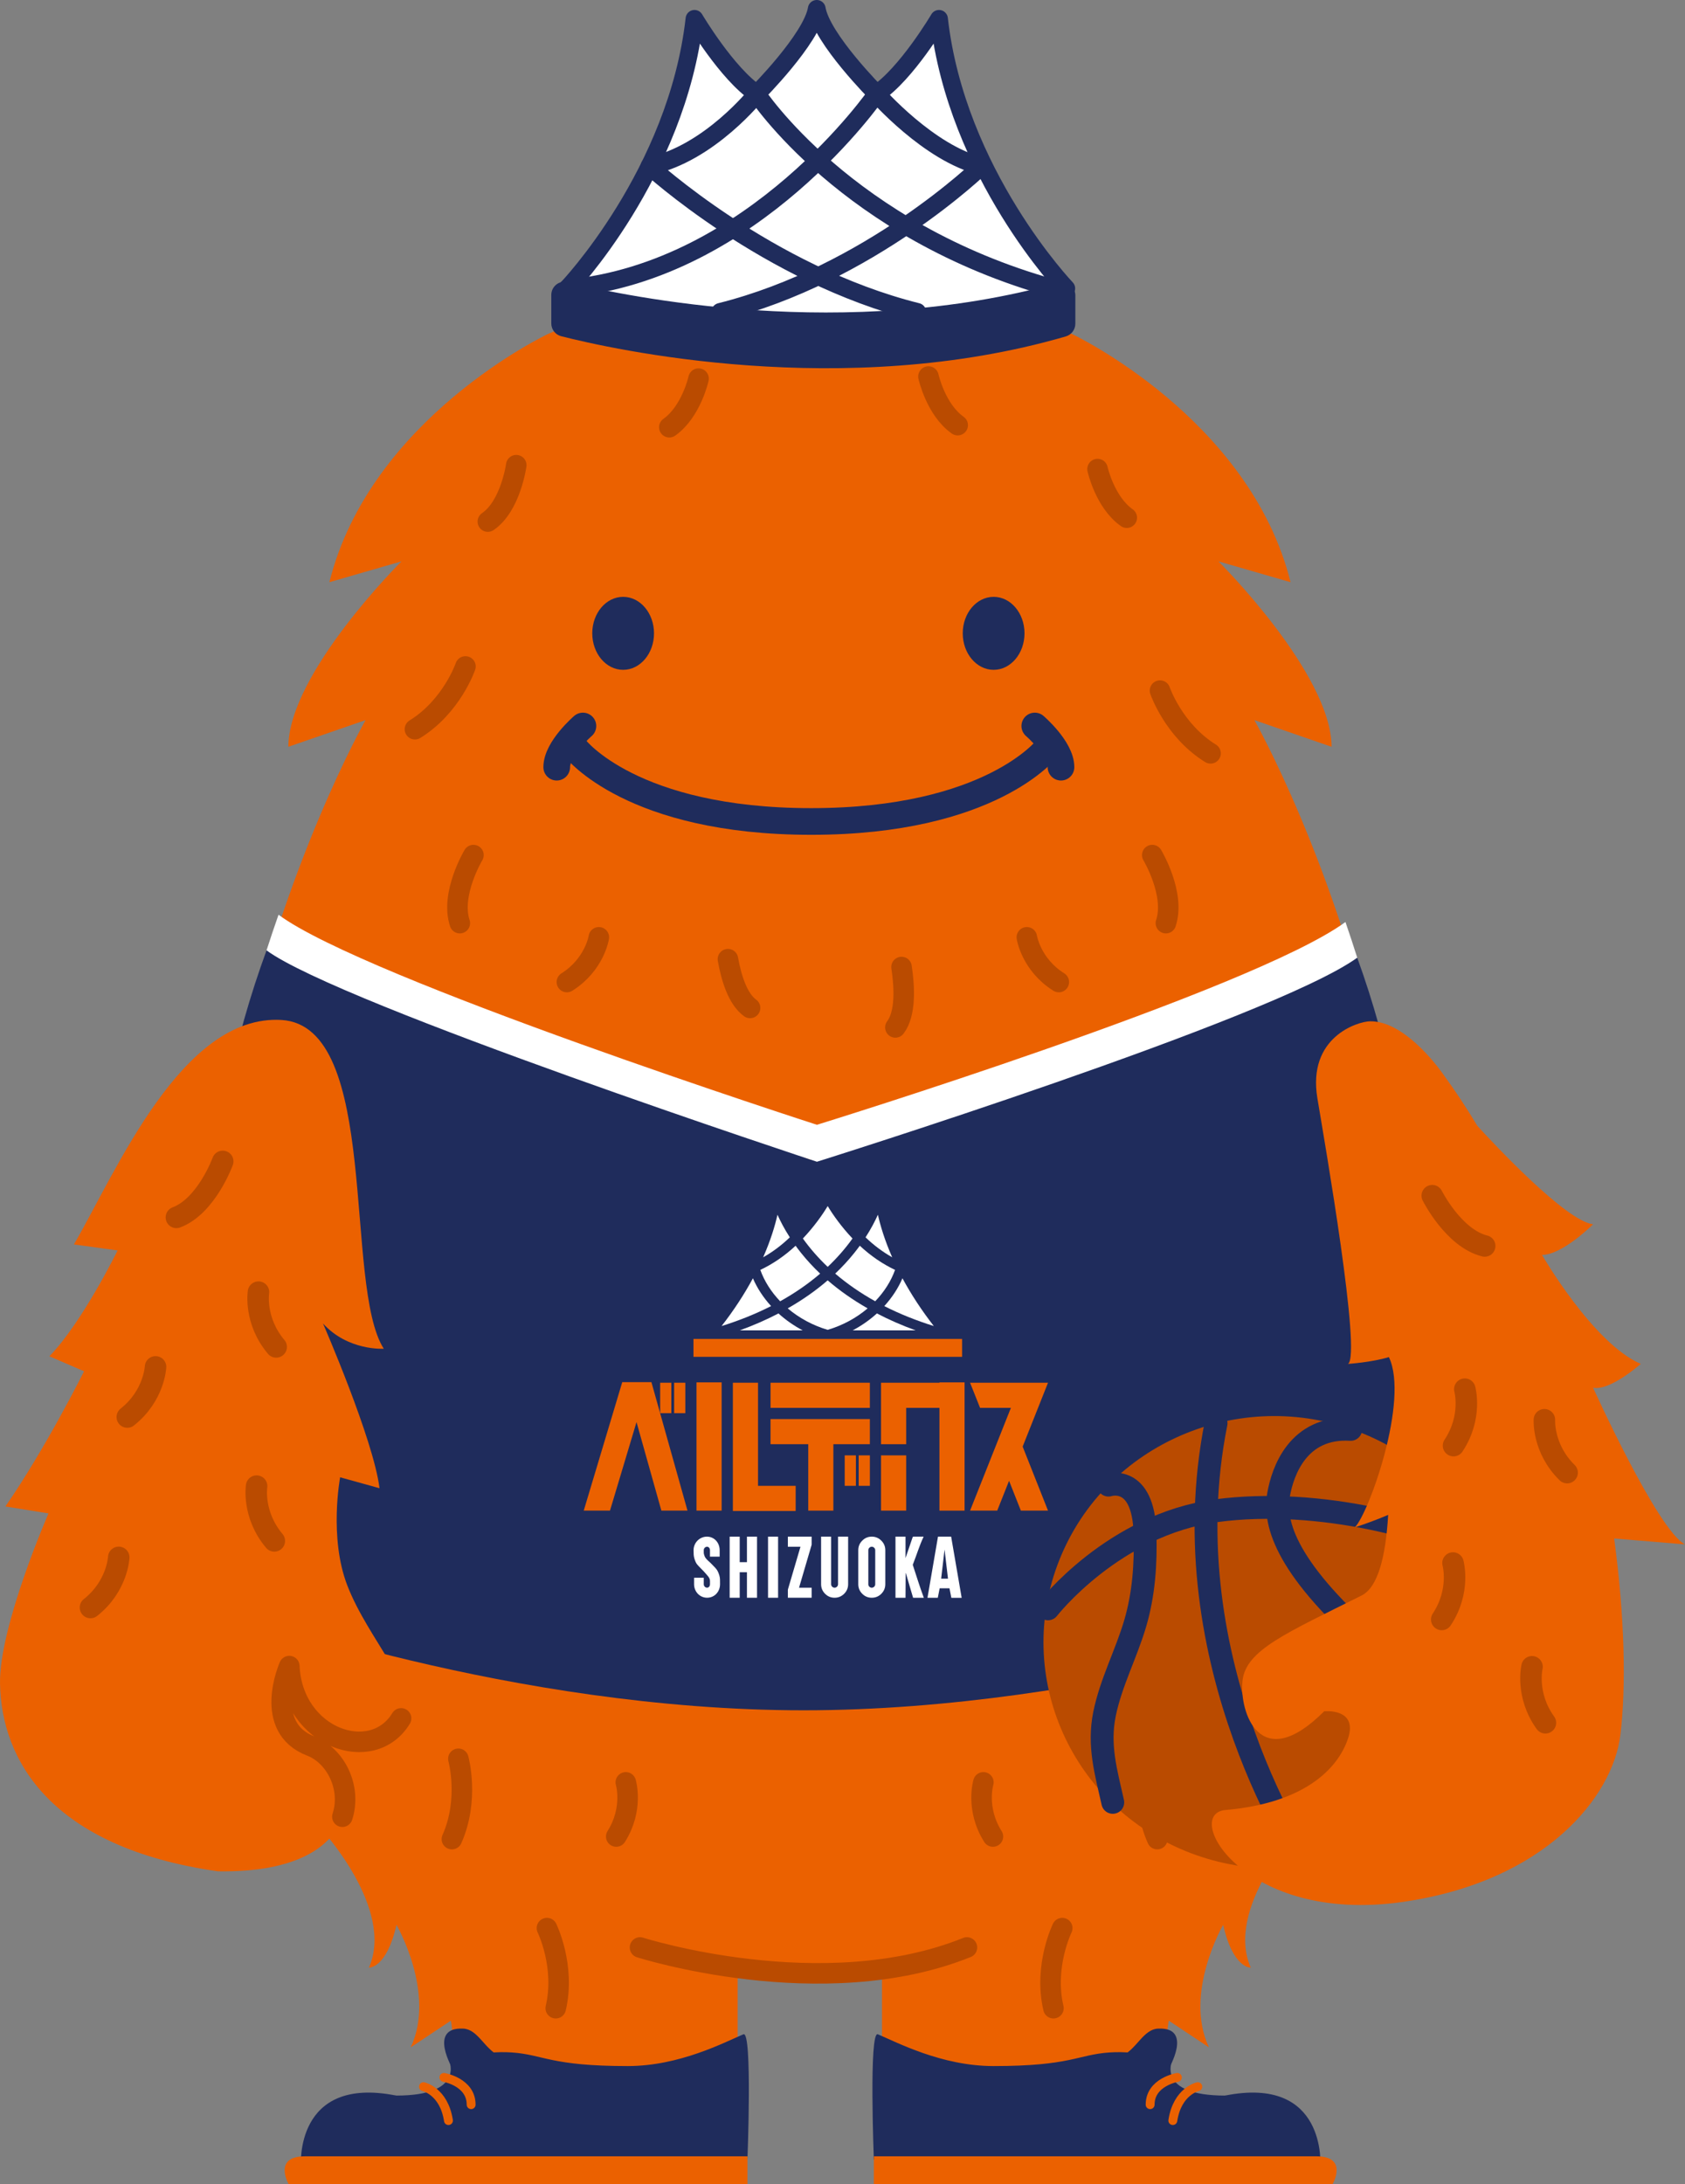 <?xml version="1.0" encoding="UTF-8"?>
<svg xmlns="http://www.w3.org/2000/svg" version="1.1" viewBox="0 0 143.594 186.051">
  <rect x="0" y="0" width="143.594" height="186.051" fill="#808080" stroke="none"/>
  <!-- Generator: Adobe Illustrator 28.6.0, SVG Export Plug-In . SVG Version: 1.2.0 Build 709)  -->
  <g>
    <g id="_レイヤー_1" data-name="レイヤー_1">
      <g>
        <path d="M62.861,168.019v13.824h-25.326c2.17-2.127.89-9.718.89-9.718l-3.424,2.274c2.172-4.608-1.213-10.434-1.213-10.434-.855,3.747-2.35,3.645-2.35,3.645,2.223-5.014-4.06-11.805-4.06-11.805-23.906-45.887,3.774-94.463,3.774-94.463l-6.579,2.272c.029-6.251,9.641-15.796,9.641-15.796l-6.144,1.776c3.497-14.02,18.635-21.146,18.635-21.146,0,0,11.877-5.383,22.32-5.383s22.32,5.383,22.32,5.383c0,0,15.139,7.126,18.636,21.146l-6.146-1.776s9.614,9.545,9.641,15.796l-6.578-2.272s27.655,48.577,3.749,94.463c0,0-6.283,6.791-4.058,11.805,0,0-1.499.102-2.352-3.645,0,0-3.385,5.825-1.213,10.434l-3.424-2.274s-1.282,7.59.89,9.718h-25.326v-13.824h-12.302Z" style="fill: #eb6100;"/>
        <path d="M46.609,164.243s1.593,3.223.751,6.823" style="fill: none; stroke: #ba4b00; stroke-linecap: round; stroke-linejoin: round; stroke-width: 1.749px;"/>
        <path d="M39.062,149.819s.957,3.464-.552,6.843" style="fill: none; stroke: #ba4b00; stroke-linecap: round; stroke-linejoin: round; stroke-width: 1.749px;"/>
        <path d="M53.33,151.828s.681,2.245-.815,4.613" style="fill: none; stroke: #ba4b00; stroke-linecap: round; stroke-linejoin: round; stroke-width: 1.749px;"/>
        <path d="M90.524,164.243s-1.593,3.223-.751,6.823" style="fill: none; stroke: #ba4b00; stroke-linecap: round; stroke-linejoin: round; stroke-width: 1.749px;"/>
        <path d="M98.071,149.819s-.958,3.464.55,6.843" style="fill: none; stroke: #ba4b00; stroke-linecap: round; stroke-linejoin: round; stroke-width: 1.749px;"/>
        <path d="M83.803,151.828s-.683,2.245.813,4.613" style="fill: none; stroke: #ba4b00; stroke-linecap: round; stroke-linejoin: round; stroke-width: 1.749px;"/>
        <path d="M79.122,32.075s.619,2.816,2.491,4.141" style="fill: none; stroke: #ba4b00; stroke-linecap: round; stroke-linejoin: round; stroke-width: 1.749px;"/>
        <path d="M59.53,32.252s-.619,2.816-2.491,4.141" style="fill: none; stroke: #ba4b00; stroke-linecap: round; stroke-linejoin: round; stroke-width: 1.749px;"/>
        <path d="M117.602,137.229c5.155-21.561,3.522-40.578-1.939-55.647l-46.625,17.188-46.324-17.813c-5.529,15.08-7.501,34.512-2.287,56.293,0,0,23.095,8.439,48.059,8.439s49.116-8.459,49.116-8.459" style="fill: #1f2c5c;"/>
        <path d="M115.663,81.581c-.332-1.049-.668-2.067-1.005-3.041-7.987,5.835-45.04,17.274-45.04,17.274,0,0-38.528-12.427-45.882-17.895-.341.971-.682,1.985-1.022,3.036,6.27,4.616,46.904,18.006,46.904,18.006,0,0,38.835-12.173,46.045-17.381" style="fill: #fff;"/>
        <path d="M54.541,165.892s15.557,4.962,27.86,0" style="fill: none; stroke: #ba4b00; stroke-linecap: round; stroke-linejoin: round; stroke-width: 1.749px;"/>
        <path d="M80.021,1.607s-2.763,4.679-5.315,6.378c0,0-4.679-4.679-5.103-7.228-.427,2.55-5.104,7.228-5.104,7.228-2.551-1.7-5.315-6.378-5.315-6.378-1.489,13.184-10.845,22.964-10.845,22.964,5.315,3.615,21.264,3.403,21.264,3.403,0,0,15.948.212,21.263-3.403,0,0-9.356-9.78-10.845-22.964" style="fill: #fff;"/>
        <path d="M80.021,1.607s-2.763,4.679-5.315,6.378c0,0-4.679-4.679-5.103-7.228-.427,2.55-5.104,7.228-5.104,7.228-2.551-1.7-5.315-6.378-5.315-6.378-1.489,13.184-10.845,22.964-10.845,22.964,5.315,3.615,21.264,3.403,21.264,3.403,0,0,15.948.212,21.263-3.403,0,0-9.356-9.78-10.845-22.964Z" style="fill: none; stroke: #1f2c5c; stroke-linecap: round; stroke-linejoin: round; stroke-width: 1.515px;"/>
        <path d="M89.803,24.572c-17.649-4.891-25.305-16.586-25.305-16.586,0,0-4.039,5.103-9.144,6.166,0,0,10.054,9.226,22.811,12.416" style="fill: none; stroke: #1f2c5c; stroke-linecap: round; stroke-linejoin: round; stroke-width: 1.515px;"/>
        <path d="M48.338,24.572c15.948-1.489,26.367-16.586,26.367-16.586,0,0,4.465,5.103,8.931,6.166,0,0-9.498,9.226-22.256,12.416" style="fill: none; stroke: #1f2c5c; stroke-linecap: round; stroke-linejoin: round; stroke-width: 1.515px;"/>
        <path d="M47.822,28.639c4.259,1.089,24.007,5.543,43.008.018.478-.14.81-.585.81-1.086v-2.405c0-.748-.718-1.277-1.438-1.078-18.088,5.049-36.686,1.201-41.83-.057-.71-.174-1.391.365-1.391,1.094v2.425c0,.515.343.961.84,1.089" style="fill: #1f2c5c;"/>
        <path d="M115.745,121.95c10.116,3.872,15.114,15.044,11.162,24.953-3.952,9.91-15.353,14.808-25.469,10.937-10.115-3.872-15.112-15.044-11.162-24.954,3.951-9.909,15.353-14.806,25.469-10.936" style="fill: #ba4b00;"/>
        <path d="M89.311,137.046s5.581-7.182,14.336-8.357c8.756-1.175,18.955,1.529,23.304,4.258" style="fill: none; stroke: #1f2c5c; stroke-linecap: round; stroke-linejoin: round; stroke-width: 1.947px;"/>
        <path d="M94.83,153.532c-.576-2.574-1.247-4.83-.708-7.512.541-2.684,1.861-5.141,2.628-7.764.73-2.5.898-5.039.828-7.63-.137-5.111-3.113-4.119-3.113-4.119" style="fill: none; stroke: #1f2c5c; stroke-linecap: round; stroke-linejoin: round; stroke-width: 1.947px;"/>
        <path d="M103.633,121.229c-4.106,20.524,7.858,37.88,7.858,37.88" style="fill: none; stroke: #1f2c5c; stroke-linecap: round; stroke-linejoin: round; stroke-width: 1.947px;"/>
        <path d="M124.746,150.737s-.078-3.889-7.82-10.713c-7.742-6.822-8.356-10.548-7.957-12.76.338-1.869,1.622-5.769,6.136-5.506" style="fill: none; stroke: #1f2c5c; stroke-linecap: round; stroke-linejoin: round; stroke-width: 1.947px;"/>
        <path d="M90.276,132.886c-3.952,9.91,1.046,21.082,11.162,24.953,10.115,3.87,21.518-1.027,25.469-10.936,3.95-9.91-1.046-21.082-11.164-24.954-2.349-.898-4.768-1.325-7.147-1.325-7.863.002-15.288,4.655-18.321,12.263" style="fill: none;"/>
        <path d="M43.995,39.626s-.478,3.479-2.422,4.805" style="fill: none; stroke: #ba4b00; stroke-linecap: round; stroke-linejoin: round; stroke-width: 1.749px;"/>
        <path d="M93.531,39.958s.619,2.816,2.491,4.141" style="fill: none; stroke: #ba4b00; stroke-linecap: round; stroke-linejoin: round; stroke-width: 1.749px;"/>
        <path d="M98.855,58.828s1.161,3.401,4.307,5.345" style="fill: none; stroke: #ba4b00; stroke-linecap: round; stroke-linejoin: round; stroke-width: 1.749px;"/>
        <path d="M98.194,72.839s1.989,3.312,1.161,5.798" style="fill: none; stroke: #ba4b00; stroke-linecap: round; stroke-linejoin: round; stroke-width: 1.749px;"/>
        <path d="M87.506,79.843s.354,2.32,2.725,3.811" style="fill: none; stroke: #ba4b00; stroke-linecap: round; stroke-linejoin: round; stroke-width: 1.749px;"/>
        <path d="M39.665,56.771s-1.159,3.401-4.305,5.345" style="fill: none; stroke: #ba4b00; stroke-linecap: round; stroke-linejoin: round; stroke-width: 1.749px;"/>
        <path d="M40.347,72.839s-1.989,3.312-1.161,5.798" style="fill: none; stroke: #ba4b00; stroke-linecap: round; stroke-linejoin: round; stroke-width: 1.749px;"/>
        <path d="M51.033,79.843s-.354,2.32-2.724,3.811" style="fill: none; stroke: #ba4b00; stroke-linecap: round; stroke-linejoin: round; stroke-width: 1.749px;"/>
        <path d="M76.828,82.374c.262,1.727.367,3.971-.525,5.146" style="fill: none; stroke: #ba4b00; stroke-linecap: round; stroke-linejoin: round; stroke-width: 1.749px;"/>
        <path d="M62.033,81.706c.285,1.599.834,3.387,1.888,4.152" style="fill: none; stroke: #ba4b00; stroke-linecap: round; stroke-linejoin: round; stroke-width: 1.749px;"/>
        <path d="M.002,143.45c-.099-4.872,4.132-14.532,4.132-14.532l-3.674-.593c3.436-4.954,6.705-11.513,6.705-11.513l-2.955-1.28c2.805-2.885,5.811-9.014,5.811-9.014l-3.722-.513c3.61-6.195,9.193-19.622,17.683-19.121,8.491.502,5.265,22.605,8.723,28.005,0,0-3.047.203-5.178-2.148,0,0,4.313,9.91,4.814,14.031l-3.355-.931s-.968,5.119.606,9.199c1.837,4.765,6.158,8.756,4.589,11.339-2.451,4.033-9.246,1.674-9.526-4.455,0,0-2.338,5.211,1.837,6.812,4.173,1.602,5.627,10.888-7.924,10.67C4.353,157.373.134,149.969.002,143.45" style="fill: #eb6100;"/>
        <path d="M13.255,116.435s-.107,2.454-2.408,4.274" style="fill: none; stroke: #ba4b00; stroke-linecap: round; stroke-linejoin: round; stroke-width: 1.831px;"/>
        <path d="M10.119,132.662s-.107,2.454-2.409,4.272" style="fill: none; stroke: #ba4b00; stroke-linecap: round; stroke-linejoin: round; stroke-width: 1.831px;"/>
        <path d="M22.027,110.068s-.383,2.425,1.509,4.667" style="fill: none; stroke: #ba4b00; stroke-linecap: round; stroke-linejoin: round; stroke-width: 1.831px;"/>
        <path d="M21.868,126.593s-.383,2.425,1.509,4.667" style="fill: none; stroke: #ba4b00; stroke-linecap: round; stroke-linejoin: round; stroke-width: 1.831px;"/>
        <path d="M18.98,98.932s-1.381,3.803-3.948,4.77" style="fill: none; stroke: #ba4b00; stroke-linecap: round; stroke-linejoin: round; stroke-width: 1.831px;"/>
        <path d="M143.594,131.556c-2.32-1.161-7.831-13.344-7.831-13.344,1.45.29,4.061-2.032,4.061-2.032-4.061-1.738-8.415-9.282-8.415-9.282,1.741,0,4.353-2.61,4.353-2.61-2.304-.257-8.448-6.836-9.859-8.378-.914-1.513-1.877-2.983-2.905-4.385,0,0-3.1-4.569-6.241-4.527-1.046.013-5.361,1.336-4.49,6.559.655,3.934,3.776,21.897,2.609,22.624,0,0,2.004-.127,3.483-.579,1.749,3.644-1.703,13.305-2.902,14.505,0,0,1.343-.426,2.842-1.064-.214,3.609-.888,6.177-2.261,6.865-6.382,3.191-9.863,4.642-10.151,7.251-.292,2.612,1.45,8.123,6.96,2.612,0,0,2.901-.29,2.03,2.32-.869,2.612-3.77,5.513-10.443,6.091-3.735.327,1.577,9.764,15.085,7.834,12.184-1.741,17.928-8.982,18.566-14.214.501-4.117.376-10.041-.528-16.748l6.039.502Z" style="fill: #eb6100;"/>
        <path d="M131.611,120.939s-.156,2.451,1.938,4.505" style="fill: none; stroke: #ba4b00; stroke-linecap: round; stroke-linejoin: round; stroke-width: 1.831px;"/>
        <path d="M130.558,141.982s-.571,2.389,1.14,4.771" style="fill: none; stroke: #ba4b00; stroke-linecap: round; stroke-linejoin: round; stroke-width: 1.831px;"/>
        <path d="M124.829,118.335s.66,2.365-.962,4.809" style="fill: none; stroke: #ba4b00; stroke-linecap: round; stroke-linejoin: round; stroke-width: 1.831px;"/>
        <path d="M123.823,133.143s.662,2.365-.96,4.809" style="fill: none; stroke: #ba4b00; stroke-linecap: round; stroke-linejoin: round; stroke-width: 1.831px;"/>
        <path d="M122.055,101.852s1.81,3.62,4.47,4.285" style="fill: none; stroke: #ba4b00; stroke-linecap: round; stroke-linejoin: round; stroke-width: 1.831px;"/>
        <path d="M55.734,53.949c0,1.717-1.177,3.11-2.631,3.11s-2.631-1.392-2.631-3.11,1.177-3.108,2.631-3.108,2.631,1.392,2.631,3.108" style="fill: #1f2c5c;"/>
        <path d="M87.307,53.949c0,1.717-1.177,3.11-2.63,3.11s-2.633-1.392-2.633-3.11,1.177-3.108,2.633-3.108,2.63,1.392,2.63,3.108" style="fill: #1f2c5c;"/>
        <path d="M89.221,63.757s-4.784,6.219-20.092,6.219-20.092-6.219-20.092-6.219" style="fill: none; stroke: #1f2c5c; stroke-linecap: round; stroke-linejoin: round; stroke-width: 2.272px;"/>
        <path d="M49.675,61.843s-2.232,1.914-2.232,3.508" style="fill: none; stroke: #1f2c5c; stroke-linecap: round; stroke-linejoin: round; stroke-width: 2.272px;"/>
        <path d="M88.184,61.843s2.232,1.914,2.232,3.508" style="fill: none; stroke: #1f2c5c; stroke-linecap: round; stroke-linejoin: round; stroke-width: 2.272px;"/>
        <path d="M38.603,176.285s-2.175-3.625.871-3.481c1.241.059,1.783,1.673,3.046,2.32.38.196.765.412,1.137.635.721.429.328,1.542-.502,1.419-1.304-.195-2.894-.478-4.551-.893" style="fill: #1f2c5c;"/>
        <path d="M63.696,183.973l-37.276-.048s1.497-5.417,7.348-5.417,4.513-2.947,4.513-2.947c0,0,2.644-.92,5.35-.725,2.708.193,3.288,1.159,9.864,1.159,4.433,0,8.26-2.035,9.861-2.708.773-.324.34,10.686.34,10.686" style="fill: #1f2c5c;"/>
        <path d="M33.769,178.509s4.254,2.708,3.481,5.996h-11.604s-.58-7.736,8.123-5.996" style="fill: #1f2c5c;"/>
        <path d="M25.984,183.682h37.711v2.37H24.599s-1.37-2.37,1.386-2.37" style="fill: #eb6100;"/>
        <path d="M37.83,176.962s2.32.386,2.32,2.32" style="fill: none; stroke: #eb6100; stroke-linecap: round; stroke-linejoin: round; stroke-width: .757px;"/>
        <path d="M36.089,177.752s1.741.37,2.127,2.885" style="fill: none; stroke: #eb6100; stroke-linecap: round; stroke-linejoin: round; stroke-width: .757px;"/>
        <path d="M99.561,176.285s2.175-3.625-.871-3.481c-1.241.059-1.783,1.673-3.046,2.32-.378.196-.765.412-1.137.635-.721.429-.328,1.542.502,1.419,1.304-.195,2.896-.478,4.551-.893" style="fill: #1f2c5c;"/>
        <path d="M74.468,183.973l37.276-.048s-1.497-5.417-7.348-5.417-4.513-2.947-4.513-2.947c0,0-2.644-.92-5.35-.725-2.708.193-3.288,1.159-9.864,1.159-4.433,0-8.26-2.035-9.861-2.708-.773-.324-.34,10.686-.34,10.686" style="fill: #1f2c5c;"/>
        <path d="M104.395,178.509s-4.254,2.708-3.481,5.996h11.604s.58-7.736-8.123-5.996" style="fill: #1f2c5c;"/>
        <path d="M112.179,183.682h-37.711v2.37h39.097s1.371-2.37-1.386-2.37" style="fill: #eb6100;"/>
        <path d="M100.333,176.962s-2.32.386-2.32,2.32" style="fill: none; stroke: #eb6100; stroke-linecap: round; stroke-linejoin: round; stroke-width: .757px;"/>
        <path d="M102.074,177.752s-1.741.37-2.127,2.885" style="fill: none; stroke: #eb6100; stroke-linecap: round; stroke-linejoin: round; stroke-width: .757px;"/>
        <path d="M34.18,146.378c-2.449,4.033-9.246,1.674-9.526-4.455,0,0-2.336,5.211,1.839,6.814,2.086.801,3.492,3.522,2.684,6.017" style="fill: none; stroke: #ba4b00; stroke-linecap: round; stroke-linejoin: round; stroke-width: 1.749px;"/>
        <rect x="59.097" y="114.054" width="22.892" height="1.526" style="fill: #eb6100;"/>
        <polygon points="55.264 117.734 53.286 117.734 53.028 117.734 49.745 128.681 51.982 128.681 54.243 121.14 56.362 128.681 58.588 128.681 55.512 117.734 55.264 117.734" style="fill: #eb6100;"/>
        <polygon points="64.598 117.785 62.455 117.785 62.455 128.71 67.806 128.71 67.806 126.568 64.598 126.568 64.598 117.785" style="fill: #eb6100;"/>
        <rect x="59.355" y="117.755" width="2.142" height="10.926" style="fill: #eb6100;"/>
        <polygon points="82.201 117.756 80.058 117.756 80.058 117.786 77.224 117.786 75.081 117.786 75.081 119.926 75.081 123.023 77.224 123.023 77.224 119.926 80.058 119.926 80.058 128.682 82.201 128.682 82.201 119.926 82.201 117.786 82.201 117.756" style="fill: #eb6100;"/>
        <rect x="75.081" y="123.974" width="2.143" height="4.707" style="fill: #eb6100;"/>
        <polygon points="65.664 123.022 68.879 123.022 68.879 128.682 71.019 128.682 71.019 123.022 74.129 123.022 74.129 120.881 65.664 120.881 65.664 123.022" style="fill: #eb6100;"/>
        <rect x="65.665" y="117.785" width="8.464" height="2.142" style="fill: #eb6100;"/>
        <rect x="73.176" y="123.974" width=".954" height="2.594" style="fill: #eb6100;"/>
        <rect x="71.985" y="123.974" width=".954" height="2.594" style="fill: #eb6100;"/>
        <rect x="57.45" y="117.785" width=".952" height="2.593" style="fill: #eb6100;"/>
        <rect x="56.258" y="117.785" width=".952" height="2.593" style="fill: #eb6100;"/>
        <polygon points="89.311 117.785 86.997 117.785 82.668 117.785 83.52 119.927 86.147 119.927 82.668 128.681 84.982 128.681 85.991 126.141 86.997 128.681 89.311 128.681 87.15 123.226 89.311 117.785" style="fill: #eb6100;"/>
        <path d="M61.138,133.798c-.107-.193-.246-.308-.584-.659-.097-.1-.301-.247-.439-.445-.08-.118-.14-.333-.142-.424v-.218c0-.161.124-.295.284-.295.142,0,.246.132.246.295v.549h.826v-.549c0-.641-.458-1.155-1.084-1.155s-1.14.517-1.14,1.155l.011.392c.01.185.1.549.27.789.145.199.528.529.762.818.118.148.356.34.356.623v.273c0,.167-.104.297-.246.297-.156,0-.284-.132-.284-.297v-.55h-.826v.55c0,.636.483,1.153,1.11,1.153s1.102-.505,1.102-1.153l-.003-.397c0-.21-.088-.517-.218-.753" style="fill: #fff;"/>
        <polygon points="63.842 130.897 63.654 130.897 63.654 131.086 63.654 133.071 63.037 133.071 63.037 131.086 63.037 130.897 62.851 130.897 62.366 130.897 62.181 130.897 62.181 131.086 62.181 135.913 62.181 136.102 62.366 136.102 62.851 136.102 63.037 136.102 63.037 135.913 63.037 133.927 63.654 133.927 63.654 135.913 63.654 136.102 63.842 136.102 64.324 136.102 64.514 136.102 64.514 135.913 64.514 131.086 64.514 130.897 64.324 130.897 63.842 130.897" style="fill: #fff;"/>
        <polygon points="65.636 130.897 65.451 130.897 65.451 131.086 65.451 135.913 65.451 136.102 65.636 136.102 66.123 136.102 66.308 136.102 66.308 135.913 66.308 131.086 66.308 130.897 66.123 130.897 65.636 130.897" style="fill: #fff;"/>
        <polygon points="67.329 130.897 67.141 130.897 67.141 131.086 67.141 131.569 67.141 131.757 67.329 131.757 68.216 131.757 67.151 135.377 67.141 135.431 67.141 135.913 67.141 136.102 67.329 136.102 68.98 136.102 69.168 136.102 69.168 135.913 69.168 135.431 69.168 135.246 68.98 135.246 68.093 135.246 69.158 131.621 69.168 131.572 69.168 131.086 69.168 130.897 68.98 130.897 67.329 130.897" style="fill: #fff;"/>
        <path d="M71.605,130.897h-.188v4.05c0,.083-.029.153-.086.211-.059.057-.128.088-.207.088s-.15-.03-.21-.088c-.057-.057-.086-.128-.086-.211v-4.05h-.855v4.05c0,.317.112.59.338.815.22.225.491.34.813.34.317,0,.588-.115.815-.34.226-.225.338-.498.338-.815v-4.05h-.671Z" style="fill: #fff;"/>
        <path d="M74.292,130.897c-.319,0-.592.113-.813.341-.226.223-.338.494-.338.815v2.894c0,.317.112.59.338.815.22.225.493.34.813.34.319,0,.59-.115.815-.34.226-.228.338-.499.338-.815v-2.894c0-.319-.112-.59-.338-.815-.226-.228-.499-.341-.815-.341M74.586,134.948c0,.083-.029.153-.088.211-.061.057-.131.088-.206.088-.08,0-.148-.03-.209-.088-.059-.057-.086-.128-.086-.211v-2.894c0-.081.027-.151.086-.209.057-.059.128-.088.209-.088.08,0,.15.029.206.088.059.057.088.127.088.209v2.894Z" style="fill: #fff;"/>
        <path d="M78.709,130.897h-.906l-.049.107-.587,1.721v-1.827h-.856v5.205h.856c0-.501.013-1.657.013-2.157.284.954.506,1.756.633,2.157h.915c-.365-.977-.576-1.695-.944-2.806.379-.973.541-1.568.925-2.398" style="fill: #fff;"/>
        <path d="M81.057,130.898h-1.123l-.895,5.205h.879c.053-.271.107-.537.159-.807h.836c.054.27.107.542.159.812h.88l-.896-5.21ZM80.204,134.476l.29-2.48.293,2.48h-.584Z" style="fill: #fff;"/>
        <path d="M74.729,111.882c-.623.565-1.316,1.048-2.065,1.443h5.363c-1.164-.421-2.269-.904-3.298-1.443" style="fill: #fff;"/>
        <path d="M74.583,110.846c.77-.801,1.352-1.717,1.692-2.673-1.068-.504-2.078-1.196-3.004-2.059-.145.198-.298.4-.461.604-.488.612-1.038,1.207-1.634,1.772,1.014.869,2.159,1.66,3.408,2.355" style="fill: #fff;"/>
        <path d="M79.577,112.956c-1.033-1.328-1.929-2.693-2.671-4.068-.36.842-.89,1.649-1.548,2.37,1.295.659,2.711,1.228,4.219,1.698" style="fill: #fff;"/>
        <path d="M74.813,103.476c-.238.531-.579,1.193-1.052,1.925.713.684,1.477,1.252,2.271,1.698-.646-1.465-1.011-2.703-1.218-3.623" style="fill: #fff;"/>
        <path d="M73.938,111.451c-1.255-.714-2.398-1.516-3.405-2.387-1.006.871-2.148,1.673-3.404,2.387.979.831,2.15,1.459,3.404,1.829,1.257-.37,2.427-.998,3.405-1.829" style="fill: #fff;"/>
        <path d="M63.041,113.326h5.364c-.749-.395-1.442-.879-2.065-1.443-1.029.539-2.135,1.021-3.299,1.443" style="fill: #fff;"/>
        <path d="M64.162,108.889c-.741,1.375-1.636,2.741-2.669,4.068,1.507-.47,2.923-1.041,4.219-1.7-.659-.721-1.188-1.529-1.55-2.368" style="fill: #fff;"/>
        <path d="M66.256,103.476c-.209.922-.574,2.159-1.22,3.623.797-.446,1.558-1.014,2.271-1.698-.474-.732-.813-1.394-1.051-1.925" style="fill: #fff;"/>
        <path d="M72.649,105.5c-.934-.985-1.67-2.019-2.114-2.765-.443.746-1.18,1.78-2.114,2.765.608.85,1.317,1.662,2.114,2.417.797-.756,1.507-1.567,2.114-2.417" style="fill: #fff;"/>
        <path d="M69.892,108.492c-.595-.565-1.145-1.161-1.633-1.772-.164-.204-.317-.407-.459-.604-.93.863-1.937,1.553-3.006,2.059.341.954.922,1.872,1.69,2.673,1.249-.695,2.394-1.486,3.408-2.355" style="fill: #fff;"/>
      </g>
    </g>
  </g>
</svg>